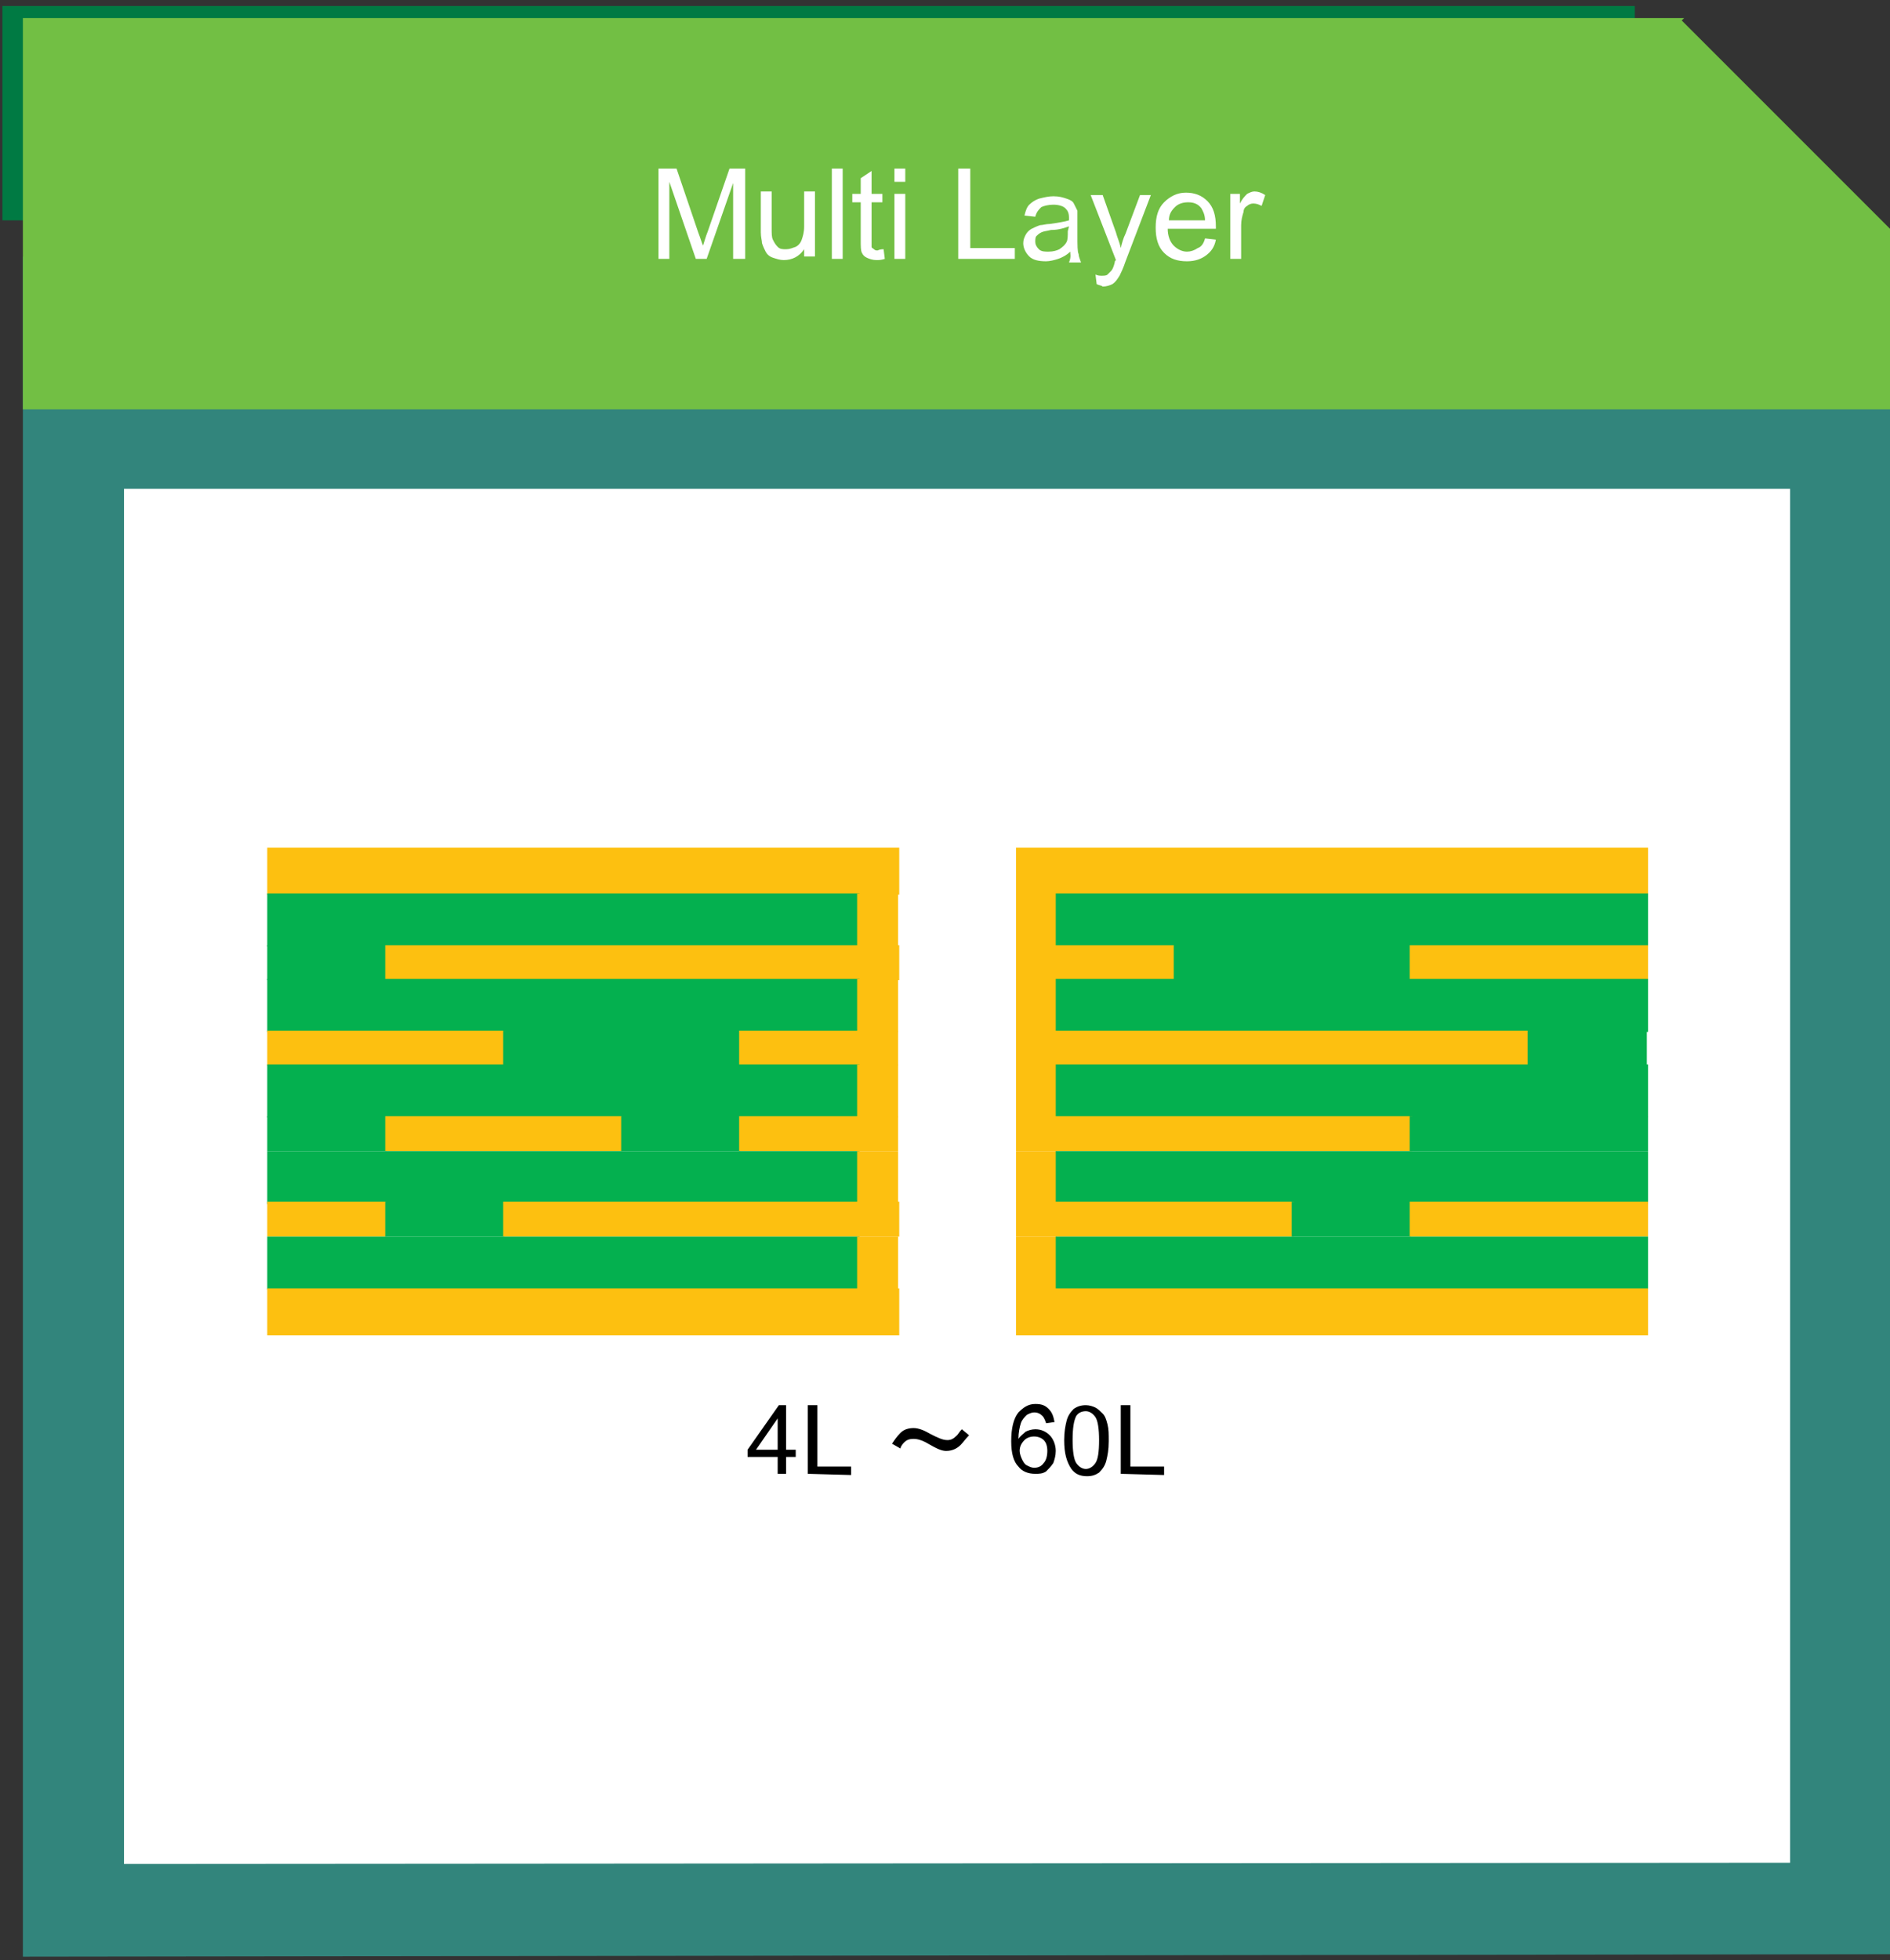 <?xml version="1.0" encoding="utf-8"?>
<!-- Generator: Adobe Illustrator 22.1.0, SVG Export Plug-In . SVG Version: 6.00 Build 0)  -->
<svg version="1.1" id="Layer_1" xmlns="http://www.w3.org/2000/svg" xmlns:xlink="http://www.w3.org/1999/xlink" x="0px" y="0px"
	 viewBox="0 0 157 162.8" style="enable-background:new 0 0 157 162.8;" xml:space="preserve">
<rect x="0" y="0" width="157" height="162.8" fill="#333333" stroke="none"/>
<style type="text/css">
	.st0{opacity:0.6;}
	.st1{fill:#32BCAD;}
	.st2{fill:#007A43;}
	.st3{fill:#FFFFFF;}
	.st4{fill:#FDC010;}
	.st5{fill:#04B04F;}
	.st6{enable-background:new    ;}
	.st7{fill:#72BF44;}
</style>
<g id="Layer_2_1_">
	<g>
		<g class="st0">
			<polygon class="st1" points="1.9,162.5 1.9,41.7 1.9,21.3 157.1,21.3 157.1,142 157.1,162.3 			"/>
		</g>
		<rect x="0.2" y="0.5" class="st2" width="135.6" height="17.8"/>
		<g>
			<g>
				<polygon class="st3" points="10.3,154.8 10.3,57 10.3,40.6 148.7,40.6 148.7,138.2 148.7,154.7 				"/>
			</g>
			<g>
				<g>
					<rect x="22.2" y="70.4" class="st4" width="52.5" height="3.9"/>
					<rect x="84.4" y="70.4" class="st4" width="52.5" height="3.9"/>
					<rect x="22.2" y="74.2" class="st5" width="49.2" height="4.4"/>
					<rect x="71.2" y="74.2" class="st4" width="3.4" height="4.4"/>
					<rect x="84.4" y="74.2" class="st4" width="3.4" height="4.4"/>
					<rect x="87.7" y="74.2" class="st5" width="49.2" height="4.4"/>
					<rect x="22.2" y="78.5" class="st5" width="9.9" height="2.9"/>
					<rect x="32" y="78.5" class="st4" width="42.7" height="2.9"/>
					<rect x="84.4" y="78.5" class="st4" width="13.2" height="2.9"/>
					<rect x="97.5" y="78.5" class="st5" width="19.7" height="2.9"/>
					<rect x="117.1" y="78.5" class="st4" width="19.8" height="2.9"/>
					<rect x="22.2" y="81.3" class="st5" width="49.2" height="4.4"/>
					<rect x="71.2" y="81.3" class="st4" width="3.4" height="4.4"/>
					<rect x="84.4" y="81.3" class="st4" width="3.4" height="4.4"/>
					<rect x="87.7" y="81.3" class="st5" width="49.2" height="4.4"/>
					<rect x="22.2" y="85.6" class="st4" width="19.8" height="2.9"/>
					<rect x="41.8" y="85.6" class="st5" width="19.7" height="2.9"/>
					<rect x="61.4" y="85.6" class="st4" width="13.2" height="2.9"/>
					<rect x="84.4" y="85.6" class="st4" width="42.7" height="2.9"/>
					<rect x="126.9" y="85.6" class="st5" width="9.9" height="2.9"/>
					<rect x="22.2" y="88.4" class="st5" width="49.2" height="4.4"/>
					<rect x="71.2" y="88.4" class="st4" width="3.4" height="4.4"/>
					<rect x="84.4" y="88.4" class="st4" width="3.4" height="4.4"/>
					<rect x="87.7" y="88.4" class="st5" width="49.2" height="4.4"/>
					<rect x="22.2" y="92.7" class="st5" width="9.9" height="2.9"/>
					<rect x="32" y="92.7" class="st4" width="19.7" height="2.9"/>
					<rect x="51.6" y="92.7" class="st5" width="9.9" height="2.9"/>
					<rect x="61.4" y="92.7" class="st4" width="13.2" height="2.9"/>
					<rect x="84.4" y="92.7" class="st4" width="32.9" height="2.9"/>
					<rect x="117.1" y="92.7" class="st5" width="19.8" height="2.9"/>
					<rect x="22.2" y="95.6" class="st5" width="49.2" height="4.4"/>
					<rect x="71.2" y="95.6" class="st4" width="3.4" height="4.4"/>
					<rect x="84.4" y="95.6" class="st4" width="3.4" height="4.4"/>
					<rect x="87.7" y="95.6" class="st5" width="49.2" height="4.4"/>
					<rect x="22.2" y="99.8" class="st4" width="9.9" height="2.9"/>
					<rect x="32" y="99.8" class="st5" width="9.9" height="2.9"/>
					<rect x="41.8" y="99.8" class="st4" width="32.9" height="2.9"/>
					<rect x="84.4" y="99.8" class="st4" width="23.1" height="2.9"/>
					<rect x="107.3" y="99.8" class="st5" width="9.9" height="2.9"/>
					<rect x="117.1" y="99.8" class="st4" width="19.8" height="2.9"/>
					<rect x="22.2" y="102.7" class="st5" width="49.2" height="4.4"/>
					<rect x="71.2" y="102.7" class="st4" width="3.4" height="4.4"/>
					<rect x="84.4" y="102.7" class="st4" width="3.4" height="4.4"/>
					<rect x="87.7" y="102.7" class="st5" width="49.2" height="4.4"/>
					<rect x="22.2" y="107" class="st4" width="52.5" height="3.9"/>
					<rect x="84.4" y="107" class="st4" width="52.5" height="3.9"/>
				</g>
				<g>
					<g>
						<g class="st6">
							<path d="M64.6,122.4V121h-2.5v-0.6l2.6-3.7h0.6v3.7h0.8v0.6h-0.8v1.4H64.6z M64.6,120.4v-2.6l-1.8,2.6H64.6z"/>
							<path d="M67.1,122.4v-5.7h0.8v5.1h2.8v0.7L67.1,122.4L67.1,122.4z"/>
						</g>
					</g>
					<g>
						<g class="st6">
							<path d="M79.8,120c-0.3,0.3-0.7,0.5-1.2,0.5c-0.4,0-0.8-0.2-1.5-0.6c-0.5-0.3-0.9-0.4-1.2-0.4c-0.4,0-0.6,0.1-0.8,0.3
								c-0.2,0.2-0.3,0.4-0.3,0.5l-0.7-0.4c0.2-0.3,0.4-0.6,0.7-0.9c0.3-0.3,0.7-0.4,1.1-0.4s0.9,0.2,1.4,0.5c0.6,0.3,1,0.5,1.4,0.5
								c0.3,0,0.5-0.1,0.8-0.4c0.1-0.1,0.2-0.3,0.4-0.5l0.6,0.5C80.2,119.5,80,119.8,79.8,120z"/>
						</g>
					</g>
					<g>
						<g class="st6">
							<path d="M87.6,118.1l-0.7,0.1c-0.1-0.3-0.2-0.5-0.3-0.6c-0.2-0.2-0.4-0.3-0.7-0.3c-0.2,0-0.4,0.1-0.6,0.2
								c-0.2,0.2-0.4,0.4-0.5,0.7c-0.1,0.3-0.2,0.8-0.2,1.3c0.2-0.3,0.4-0.4,0.6-0.6c0.2-0.1,0.5-0.2,0.8-0.2c0.5,0,0.9,0.2,1.2,0.5
								c0.3,0.3,0.5,0.8,0.5,1.3c0,0.4-0.1,0.7-0.2,1c-0.2,0.3-0.4,0.5-0.6,0.7c-0.3,0.2-0.6,0.2-0.9,0.2c-0.6,0-1.1-0.2-1.4-0.6
								c-0.4-0.4-0.6-1.1-0.6-2.1c0-1.1,0.2-1.9,0.6-2.4c0.4-0.4,0.8-0.7,1.4-0.7c0.5,0,0.8,0.1,1.1,0.4S87.5,117.6,87.6,118.1z
								 M84.7,120.5c0,0.2,0.1,0.5,0.2,0.7s0.2,0.4,0.4,0.5c0.2,0.1,0.4,0.2,0.6,0.2c0.3,0,0.6-0.1,0.8-0.4c0.2-0.2,0.3-0.6,0.3-1
								s-0.1-0.7-0.3-0.9s-0.5-0.3-0.8-0.3s-0.6,0.1-0.8,0.3C84.8,119.9,84.7,120.2,84.7,120.5z"/>
							<path d="M88.4,119.6c0-0.7,0.1-1.2,0.2-1.6s0.3-0.7,0.6-1c0.3-0.2,0.6-0.3,1-0.3c0.3,0,0.6,0.1,0.8,0.2
								c0.2,0.1,0.4,0.3,0.6,0.5s0.3,0.5,0.4,0.9s0.1,0.8,0.1,1.4c0,0.7-0.1,1.2-0.2,1.6s-0.3,0.7-0.6,1c-0.3,0.2-0.6,0.3-1,0.3
								c-0.6,0-1-0.2-1.3-0.6C88.6,121.4,88.4,120.7,88.4,119.6z M89.1,119.6c0,0.9,0.1,1.6,0.3,1.9c0.2,0.3,0.5,0.5,0.8,0.5
								s0.6-0.2,0.8-0.5c0.2-0.3,0.3-0.9,0.3-1.9c0-0.9-0.1-1.6-0.3-1.9c-0.2-0.3-0.5-0.5-0.8-0.5s-0.6,0.1-0.8,0.4
								C89.2,118,89.1,118.6,89.1,119.6z"/>
						</g>
						<g class="st6">
							<path d="M93.1,122.4v-5.7h0.8v5.1h2.8v0.7L93.1,122.4L93.1,122.4z"/>
						</g>
					</g>
				</g>
			</g>
		</g>
		<polygon class="st7" points="139.7,1.7 139.9,1.5 1.9,1.5 1.9,34 157.1,34 157.1,19.1 		"/>
		<g class="st6">
			<path class="st3" d="M54.7,21.5V14h1.5l1.8,5.3c0.2,0.5,0.3,0.9,0.4,1.1c0.1-0.3,0.2-0.7,0.4-1.2l1.8-5.2h1.3v7.5h-1v-6.3
				l-2.2,6.3h-0.9l-2.2-6.4v6.4H54.7z"/>
			<path class="st3" d="M66.8,21.5v-0.8c-0.4,0.6-1,0.9-1.7,0.9c-0.3,0-0.6-0.1-0.9-0.2c-0.3-0.1-0.5-0.3-0.6-0.5s-0.2-0.4-0.3-0.7
				c0-0.2-0.1-0.5-0.1-0.9v-3.4h0.9v3c0,0.5,0,0.8,0.1,1s0.2,0.4,0.4,0.6s0.4,0.2,0.7,0.2c0.3,0,0.5-0.1,0.8-0.2
				c0.2-0.1,0.4-0.3,0.5-0.6s0.2-0.6,0.2-1.1v-2.9h0.9v5.4h-0.9V21.5z"/>
			<path class="st3" d="M69.1,21.5V14H70v7.5H69.1z"/>
			<path class="st3" d="M73.4,20.7l0.1,0.8c-0.3,0.1-0.5,0.1-0.7,0.1c-0.3,0-0.6-0.1-0.8-0.2s-0.3-0.2-0.4-0.4
				c-0.1-0.2-0.1-0.5-0.1-1.1v-3.1h-0.7v-0.7h0.7v-1.3l0.9-0.6v1.9h0.9v0.7h-0.9V20c0,0.3,0,0.4,0,0.5s0.1,0.1,0.2,0.2
				s0.2,0.1,0.3,0.1C73.1,20.7,73.3,20.7,73.4,20.7z"/>
			<path class="st3" d="M74.3,15.1V14h0.9v1.1H74.3z M74.3,21.5v-5.4h0.9v5.4H74.3z"/>
			<path class="st3" d="M79.6,21.5V14h1v6.6h3.7v0.9H79.6z"/>
			<path class="st3" d="M88.9,20.9c-0.3,0.3-0.7,0.5-1,0.6s-0.7,0.2-1,0.2c-0.6,0-1.1-0.1-1.4-0.4S85,20.6,85,20.2
				c0-0.3,0.1-0.5,0.2-0.7s0.3-0.4,0.5-0.5s0.4-0.2,0.7-0.3c0.2,0,0.5-0.1,0.8-0.1c0.7-0.1,1.3-0.2,1.6-0.3c0-0.1,0-0.2,0-0.2
				c0-0.4-0.1-0.6-0.3-0.8c-0.2-0.2-0.6-0.3-1-0.3s-0.8,0.1-1,0.2c-0.2,0.2-0.4,0.4-0.5,0.8l-0.9-0.1c0.1-0.4,0.2-0.7,0.4-0.9
				c0.2-0.2,0.5-0.4,0.8-0.5c0.4-0.1,0.8-0.2,1.2-0.2c0.5,0,0.8,0.1,1.1,0.2s0.5,0.2,0.6,0.4c0.1,0.2,0.2,0.4,0.3,0.6
				c0,0.2,0,0.4,0,0.8v1.2c0,0.9,0,1.4,0.1,1.6c0,0.2,0.1,0.4,0.2,0.7h-1C89,21.3,88.9,21.1,88.9,20.9z M88.8,18.8
				c-0.3,0.1-0.8,0.3-1.5,0.3c-0.4,0.1-0.6,0.1-0.8,0.2c-0.2,0.1-0.3,0.2-0.4,0.3S86,19.9,86,20.1s0.1,0.4,0.3,0.6
				c0.2,0.2,0.5,0.2,0.8,0.2c0.4,0,0.7-0.1,0.9-0.2c0.3-0.2,0.5-0.4,0.6-0.6s0.1-0.5,0.1-0.9L88.8,18.8L88.8,18.8z"/>
			<path class="st3" d="M91.1,23.6L91,22.8c0.2,0.1,0.4,0.1,0.5,0.1c0.2,0,0.4,0,0.5-0.1s0.2-0.2,0.3-0.3c0.1-0.1,0.2-0.3,0.3-0.7
				c0-0.1,0-0.1,0.1-0.2l-2.1-5.4h1l1.1,3.1c0.1,0.4,0.3,0.8,0.4,1.3c0.1-0.4,0.2-0.8,0.4-1.2l1.2-3.2h0.9l-2.1,5.5
				c-0.2,0.6-0.4,1-0.5,1.2c-0.2,0.3-0.3,0.5-0.6,0.7c-0.2,0.1-0.5,0.2-0.8,0.2C91.5,23.7,91.3,23.7,91.1,23.6z"/>
			<path class="st3" d="M100.1,19.8l0.9,0.1c-0.1,0.6-0.4,1-0.8,1.3s-0.9,0.5-1.6,0.5c-0.8,0-1.4-0.2-1.9-0.7S96,19.8,96,18.9
				s0.2-1.6,0.7-2.1s1.1-0.8,1.8-0.8c0.7,0,1.3,0.2,1.8,0.7s0.7,1.2,0.7,2.1c0,0.1,0,0.1,0,0.2h-4c0,0.6,0.2,1.1,0.5,1.4
				s0.7,0.5,1.1,0.5c0.3,0,0.6-0.1,0.9-0.3C99.8,20.5,100,20.2,100.1,19.8z M97.1,18.3h3c0-0.5-0.2-0.8-0.3-1
				c-0.3-0.4-0.7-0.5-1.1-0.5s-0.8,0.1-1.1,0.4S97.1,17.8,97.1,18.3z"/>
			<path class="st3" d="M102.2,21.5v-5.4h0.8v0.8c0.2-0.4,0.4-0.6,0.6-0.8c0.2-0.1,0.4-0.2,0.6-0.2c0.3,0,0.6,0.1,0.9,0.3l-0.3,0.9
				c-0.2-0.1-0.4-0.2-0.7-0.2c-0.2,0-0.4,0.1-0.5,0.2c-0.2,0.1-0.3,0.3-0.3,0.5c-0.1,0.3-0.2,0.7-0.2,1.1v2.8H102.2z"/>
		</g>
	</g>
</g>
</svg>

